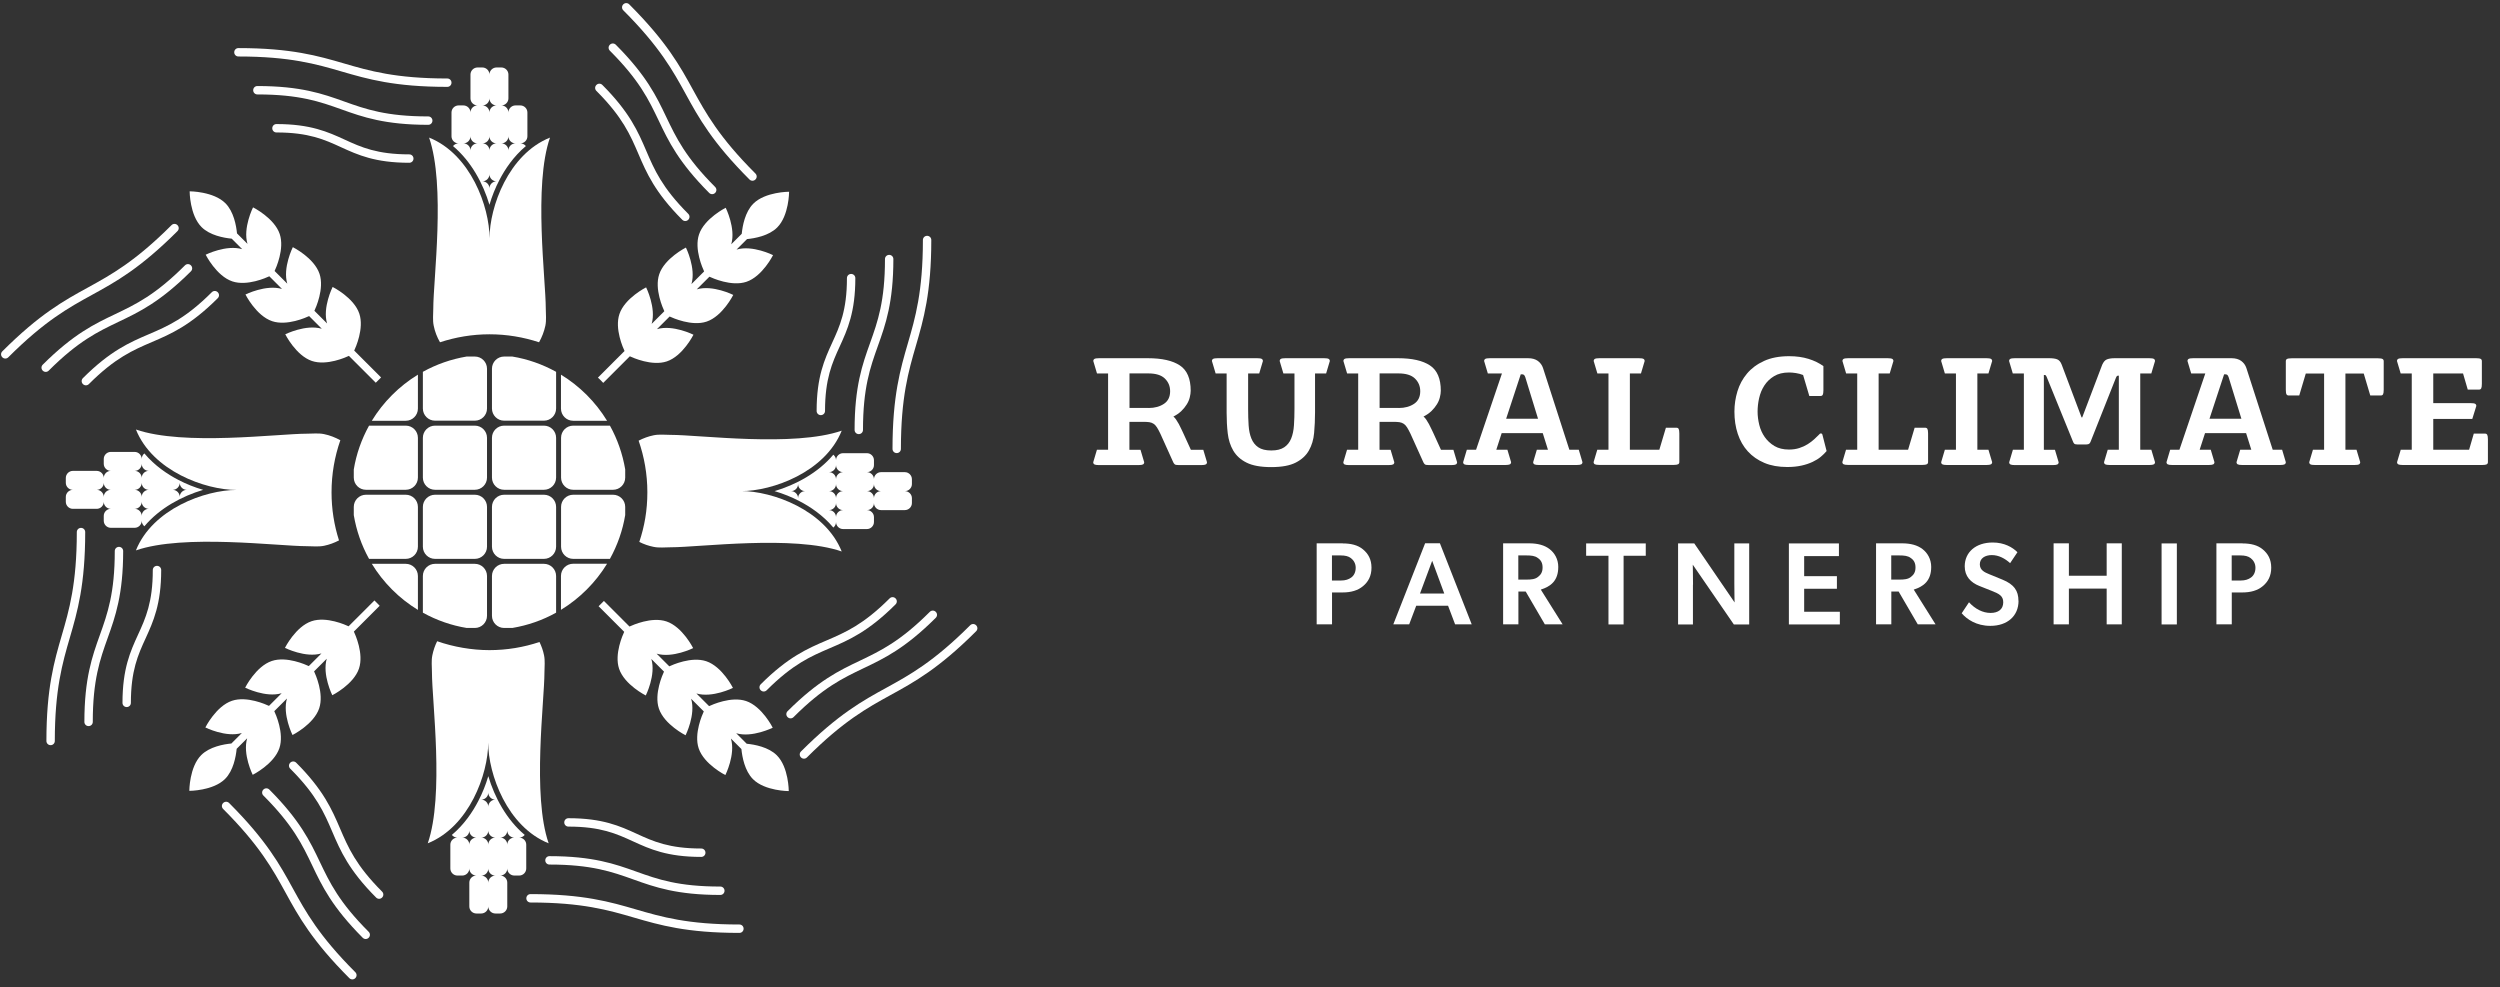 <svg width="195" height="77" viewBox="0 0 195 77" fill="none" xmlns="http://www.w3.org/2000/svg">
<rect x="0" y="0" width="195" height="77" fill="#333333" stroke="none"/>
<path d="M34.89 6.776C30.771 6.776 28.675 6.167 26.652 5.578C24.674 5.002 22.625 4.406 18.597 4.406C18.414 4.406 18.27 4.262 18.27 4.078C18.27 3.895 18.414 3.751 18.597 3.751C22.716 3.751 24.812 4.36 26.835 4.949C28.813 5.526 30.863 6.122 34.89 6.122C35.073 6.122 35.217 6.266 35.217 6.449C35.217 6.632 35.073 6.776 34.89 6.776Z" fill="white"/>
<path d="M33.403 9.736C30.017 9.736 28.295 9.127 26.632 8.531C24.949 7.929 23.351 7.366 20.077 7.366C19.893 7.366 19.749 7.222 19.749 7.038C19.749 6.855 19.893 6.711 20.077 6.711C23.462 6.711 25.184 7.32 26.848 7.916C28.531 8.518 30.129 9.081 33.403 9.081C33.586 9.081 33.73 9.226 33.73 9.409C33.73 9.592 33.586 9.736 33.403 9.736Z" fill="white"/>
<path d="M31.924 12.696C29.259 12.696 27.91 12.081 26.607 11.485C25.31 10.889 24.079 10.332 21.564 10.332C21.381 10.332 21.237 10.188 21.237 10.005C21.237 9.821 21.381 9.677 21.564 9.677C24.23 9.677 25.579 10.293 26.882 10.889C28.178 11.485 29.41 12.041 31.924 12.041C32.108 12.041 32.252 12.185 32.252 12.369C32.252 12.552 32.108 12.696 31.924 12.696Z" fill="white"/>
<path d="M35.767 11.183C35.59 11.183 35.439 11.268 35.335 11.393C36.756 12.584 37.686 14.326 38.177 15.976C38.373 15.309 38.635 14.647 38.956 14.038C39.382 13.213 40.05 12.205 41.019 11.393C40.92 11.268 40.763 11.183 40.587 11.183C40.888 11.183 41.137 10.934 41.137 10.633V8.773C41.137 8.472 40.888 8.223 40.587 8.223H40.207C39.906 8.223 39.657 8.472 39.657 8.773C39.657 8.472 39.408 8.223 39.107 8.223C39.408 8.223 39.657 7.974 39.657 7.673V5.813C39.657 5.512 39.408 5.263 39.107 5.263H38.727C38.426 5.263 38.177 5.512 38.177 5.813C38.177 5.512 37.928 5.263 37.627 5.263H37.247C36.946 5.263 36.697 5.512 36.697 5.813V7.673C36.697 7.974 36.946 8.223 37.247 8.223C36.946 8.223 36.697 8.472 36.697 8.773C36.697 8.472 36.448 8.223 36.147 8.223H35.767C35.466 8.223 35.217 8.472 35.217 8.773V10.633C35.217 10.934 35.466 11.183 35.767 11.183ZM39.657 10.633C39.657 10.934 39.906 11.183 40.207 11.183C39.906 11.183 39.657 11.432 39.657 11.733C39.657 11.432 39.408 11.183 39.107 11.183C39.408 11.183 39.657 10.934 39.657 10.633ZM38.177 7.673C38.177 7.974 38.426 8.223 38.727 8.223C38.426 8.223 38.177 8.472 38.177 8.773C38.177 8.472 37.928 8.223 37.627 8.223C37.928 8.223 38.177 7.974 38.177 7.673ZM38.177 10.633C38.177 10.934 38.426 11.183 38.727 11.183C38.426 11.183 38.177 11.432 38.177 11.733C38.177 11.432 37.928 11.183 37.627 11.183C37.928 11.183 38.177 10.934 38.177 10.633ZM38.177 13.593C38.177 13.894 38.426 14.143 38.727 14.143C38.426 14.143 38.177 14.392 38.177 14.693C38.177 14.392 37.928 14.143 37.627 14.143C37.928 14.143 38.177 13.894 38.177 13.593ZM36.697 10.633C36.697 10.934 36.946 11.183 37.247 11.183C36.946 11.183 36.697 11.432 36.697 11.733C36.697 11.432 36.448 11.183 36.147 11.183C36.448 11.183 36.697 10.934 36.697 10.633Z" fill="white"/>
<path d="M33.796 24.071C33.796 24.517 33.737 24.968 33.829 25.407C33.921 25.866 34.091 26.304 34.32 26.697C35.538 26.298 36.835 26.075 38.184 26.075C39.533 26.075 40.829 26.298 42.047 26.697C42.27 26.298 42.44 25.866 42.538 25.407C42.63 24.968 42.571 24.523 42.571 24.071C42.571 21.812 41.602 14.471 42.899 10.732C39.664 12.028 38.184 16.134 38.184 18.584C38.184 16.128 36.704 12.028 33.469 10.732C34.765 14.471 33.796 21.805 33.796 24.071Z" fill="white"/>
<path d="M43.376 37.253C43.376 37.777 42.951 38.203 42.427 38.203H39.323C38.799 38.203 38.373 37.777 38.373 37.253V34.149C38.373 33.625 38.799 33.2 39.323 33.2H42.427C42.951 33.2 43.376 33.625 43.376 34.149V37.253ZM43.376 29.002C42.309 28.413 41.156 28.006 39.958 27.81H39.323C38.799 27.81 38.373 28.236 38.373 28.76V31.864C38.373 32.387 38.799 32.813 39.323 32.813H42.427C42.951 32.813 43.376 32.387 43.376 31.864V29.002ZM43.376 39.538C43.376 39.014 42.951 38.589 42.427 38.589H39.323C38.799 38.589 38.373 39.014 38.373 39.538V42.642C38.373 43.166 38.799 43.592 39.323 43.592H42.427C42.951 43.592 43.376 43.166 43.376 42.642V39.538ZM47.351 43.972H44.706C44.182 43.972 43.756 44.397 43.756 44.921V47.567C45.216 46.676 46.461 45.432 47.351 43.972ZM48.766 39.538C48.766 39.014 48.34 38.589 47.816 38.589H44.712C44.188 38.589 43.763 39.014 43.763 39.538V42.642C43.763 43.166 44.188 43.592 44.712 43.592H47.574C48.163 42.525 48.569 41.372 48.766 40.174V39.538ZM43.756 29.224V31.87C43.756 32.394 44.182 32.82 44.706 32.82H47.351C46.461 31.359 45.216 30.115 43.756 29.224ZM48.766 36.611C48.563 35.413 48.163 34.26 47.574 33.2H44.712C44.188 33.2 43.763 33.625 43.763 34.149V37.253C43.763 37.777 44.188 38.203 44.712 38.203H47.816C48.34 38.203 48.766 37.777 48.766 37.253V36.611ZM39.323 48.981H39.965C41.163 48.778 42.316 48.379 43.376 47.789V44.928C43.376 44.404 42.951 43.978 42.427 43.978H39.323C38.799 43.978 38.373 44.404 38.373 44.928V48.032C38.373 48.556 38.799 48.981 39.323 48.981ZM31.648 43.592C32.172 43.592 32.597 43.166 32.597 42.642V39.538C32.597 39.014 32.172 38.589 31.648 38.589H28.544C28.02 38.589 27.595 39.014 27.595 39.538V40.18C27.797 41.379 28.197 42.531 28.786 43.592H31.648ZM27.595 37.253C27.595 37.777 28.02 38.203 28.544 38.203H31.648C32.172 38.203 32.597 37.777 32.597 37.253V34.149C32.597 33.625 32.172 33.2 31.648 33.2H28.786C28.197 34.267 27.791 35.419 27.595 36.618V37.253ZM32.597 29.224C31.137 30.115 29.893 31.359 29.002 32.82H31.648C32.172 32.82 32.597 32.394 32.597 31.87V29.224ZM32.597 47.573V44.928C32.597 44.404 32.172 43.978 31.648 43.978H29.002C29.893 45.439 31.137 46.683 32.597 47.573ZM37.037 48.981C37.561 48.981 37.987 48.556 37.987 48.032V44.928C37.987 44.404 37.561 43.978 37.037 43.978H33.933C33.41 43.978 32.984 44.404 32.984 44.928V47.789C34.051 48.379 35.204 48.785 36.402 48.981H37.037ZM37.987 34.149C37.987 33.625 37.561 33.2 37.037 33.2H33.933C33.41 33.2 32.984 33.625 32.984 34.149V37.253C32.984 37.777 33.41 38.203 33.933 38.203H37.037C37.561 38.203 37.987 37.777 37.987 37.253V34.149ZM37.987 39.538C37.987 39.014 37.561 38.589 37.037 38.589H33.933C33.41 38.589 32.984 39.014 32.984 39.538V42.642C32.984 43.166 33.41 43.592 33.933 43.592H37.037C37.561 43.592 37.987 43.166 37.987 42.642V39.538ZM37.987 28.76C37.987 28.236 37.561 27.81 37.037 27.81H36.396C35.197 28.013 34.045 28.413 32.984 29.002V31.864C32.984 32.387 33.41 32.813 33.933 32.813H37.037C37.561 32.813 37.987 32.387 37.987 31.864V28.76Z" fill="white"/>
<path d="M40.496 65.333C40.673 65.333 40.824 65.248 40.929 65.124C39.508 63.932 38.578 62.19 38.087 60.54C37.89 61.208 37.628 61.869 37.307 62.478C36.882 63.303 36.214 64.311 35.245 65.124C35.343 65.248 35.5 65.333 35.677 65.333C35.376 65.333 35.127 65.582 35.127 65.883V67.743C35.127 68.044 35.376 68.293 35.677 68.293H36.057C36.358 68.293 36.607 68.044 36.607 67.743C36.607 68.044 36.855 68.293 37.157 68.293C36.855 68.293 36.607 68.542 36.607 68.843V70.703C36.607 71.004 36.855 71.253 37.157 71.253H37.536C37.838 71.253 38.087 71.004 38.087 70.703C38.087 71.004 38.336 71.253 38.637 71.253H39.017C39.318 71.253 39.567 71.004 39.567 70.703V68.843C39.567 68.542 39.318 68.293 39.017 68.293C39.318 68.293 39.567 68.044 39.567 67.743C39.567 68.044 39.815 68.293 40.117 68.293H40.496C40.798 68.293 41.047 68.044 41.047 67.743V65.883C41.047 65.582 40.798 65.333 40.496 65.333ZM36.607 65.883C36.607 65.582 36.358 65.333 36.057 65.333C36.358 65.333 36.607 65.084 36.607 64.783C36.607 65.084 36.855 65.333 37.157 65.333C36.855 65.333 36.607 65.582 36.607 65.883ZM38.087 68.85C38.087 68.548 37.838 68.299 37.536 68.299C37.838 68.299 38.087 68.051 38.087 67.749C38.087 68.051 38.336 68.299 38.637 68.299C38.336 68.299 38.087 68.548 38.087 68.85ZM38.087 65.883C38.087 65.582 37.838 65.333 37.536 65.333C37.838 65.333 38.087 65.084 38.087 64.783C38.087 65.084 38.336 65.333 38.637 65.333C38.336 65.333 38.087 65.582 38.087 65.883ZM38.087 62.923C38.087 62.622 37.838 62.373 37.536 62.373C37.838 62.373 38.087 62.124 38.087 61.823C38.087 62.124 38.336 62.373 38.637 62.373C38.336 62.373 38.087 62.622 38.087 62.923ZM39.567 65.883C39.567 65.582 39.318 65.333 39.017 65.333C39.318 65.333 39.567 65.084 39.567 64.783C39.567 65.084 39.815 65.333 40.117 65.333C39.815 65.333 39.567 65.582 39.567 65.883Z" fill="white"/>
<path d="M41.381 69.74C45.5 69.74 47.596 70.349 49.619 70.939C51.597 71.515 53.647 72.111 57.674 72.111C57.857 72.111 58.001 72.255 58.001 72.438C58.001 72.622 57.857 72.766 57.674 72.766C53.555 72.766 51.459 72.157 49.436 71.567C47.458 70.991 45.409 70.395 41.381 70.395C41.198 70.395 41.054 70.251 41.054 70.068C41.054 69.884 41.198 69.74 41.381 69.74Z" fill="white"/>
<path d="M42.859 66.78C46.245 66.78 47.967 67.389 49.63 67.985C51.313 68.588 52.911 69.151 56.185 69.151C56.369 69.151 56.513 69.295 56.513 69.478C56.513 69.662 56.369 69.806 56.185 69.806C52.8 69.806 51.078 69.197 49.414 68.601C47.731 67.998 46.133 67.435 42.859 67.435C42.676 67.435 42.532 67.291 42.532 67.108C42.532 66.924 42.676 66.78 42.859 66.78Z" fill="white"/>
<path d="M44.339 63.82C47.005 63.82 48.354 64.436 49.657 65.032C50.953 65.628 52.184 66.184 54.699 66.184C54.882 66.184 55.026 66.328 55.026 66.512C55.026 66.695 54.882 66.839 54.699 66.839C52.034 66.839 50.685 66.224 49.382 65.628C48.085 65.032 46.854 64.475 44.339 64.475C44.156 64.475 44.012 64.331 44.012 64.148C44.012 63.964 44.156 63.82 44.339 63.82Z" fill="white"/>
<path d="M42.467 52.446C42.467 52 42.526 51.548 42.435 51.11C42.363 50.749 42.238 50.403 42.081 50.075C40.85 50.488 39.54 50.71 38.172 50.71C36.803 50.71 35.375 50.461 34.098 50.016C33.928 50.357 33.804 50.723 33.725 51.103C33.633 51.542 33.692 51.987 33.692 52.439C33.692 54.698 34.662 62.039 33.365 65.778C36.6 64.482 38.08 60.376 38.08 57.927C38.08 60.382 39.56 64.482 42.795 65.778C41.498 62.039 42.467 54.705 42.467 52.439V52.446Z" fill="white"/>
<path d="M65.21 35.898C65.21 35.721 65.124 35.57 65 35.465C63.808 36.886 62.066 37.816 60.416 38.308C61.084 38.504 61.745 38.766 62.354 39.087C63.179 39.513 64.188 40.18 65 41.15C65.124 41.051 65.21 40.894 65.21 40.717C65.21 41.019 65.458 41.267 65.76 41.267H67.619C67.921 41.267 68.169 41.019 68.169 40.717V40.338C68.169 40.036 67.921 39.788 67.619 39.788C67.921 39.788 68.169 39.539 68.169 39.237C68.169 39.539 68.418 39.788 68.719 39.788H70.579C70.88 39.788 71.129 39.539 71.129 39.237V38.858C71.129 38.556 70.88 38.308 70.579 38.308C70.88 38.308 71.129 38.059 71.129 37.758V37.378C71.129 37.077 70.88 36.828 70.579 36.828H68.719C68.418 36.828 68.169 37.077 68.169 37.378C68.169 37.077 67.921 36.828 67.619 36.828C67.921 36.828 68.169 36.579 68.169 36.278V35.898C68.169 35.596 67.921 35.348 67.619 35.348H65.76C65.458 35.348 65.21 35.596 65.21 35.898ZM65.76 39.788C65.458 39.788 65.21 40.036 65.21 40.338C65.21 40.036 64.961 39.788 64.659 39.788C64.961 39.788 65.21 39.539 65.21 39.237C65.21 39.539 65.458 39.788 65.76 39.788ZM68.719 38.308C68.418 38.308 68.169 38.556 68.169 38.858C68.169 38.556 67.921 38.308 67.619 38.308C67.921 38.308 68.169 38.059 68.169 37.758C68.169 38.059 68.418 38.308 68.719 38.308ZM65.76 38.308C65.458 38.308 65.21 38.556 65.21 38.858C65.21 38.556 64.961 38.308 64.659 38.308C64.961 38.308 65.21 38.059 65.21 37.758C65.21 38.059 65.458 38.308 65.76 38.308ZM62.8 38.308C62.498 38.308 62.25 38.556 62.25 38.858C62.25 38.556 62.001 38.308 61.7 38.308C62.001 38.308 62.25 38.059 62.25 37.758C62.25 38.059 62.498 38.308 62.8 38.308ZM65.76 36.828C65.458 36.828 65.21 37.077 65.21 37.378C65.21 37.077 64.961 36.828 64.659 36.828C64.961 36.828 65.21 36.579 65.21 36.278C65.21 36.579 65.458 36.828 65.76 36.828Z" fill="white"/>
<path d="M69.616 35.014C69.616 30.895 70.225 28.799 70.814 26.776C71.39 24.798 71.986 22.748 71.986 18.721C71.986 18.538 72.13 18.394 72.314 18.394C72.497 18.394 72.641 18.538 72.641 18.721C72.641 22.84 72.032 24.936 71.443 26.959C70.867 28.937 70.271 30.986 70.271 35.014C70.271 35.197 70.126 35.341 69.943 35.341C69.76 35.341 69.616 35.197 69.616 35.014Z" fill="white"/>
<path d="M66.658 33.533C66.658 30.148 67.267 28.426 67.863 26.762C68.465 25.079 69.028 23.482 69.028 20.207C69.028 20.024 69.172 19.88 69.356 19.88C69.539 19.88 69.683 20.024 69.683 20.207C69.683 23.593 69.074 25.315 68.478 26.978C67.876 28.661 67.313 30.259 67.313 33.533C67.313 33.717 67.168 33.861 66.985 33.861C66.802 33.861 66.658 33.717 66.658 33.533Z" fill="white"/>
<path d="M63.697 32.054C63.697 29.389 64.313 28.04 64.909 26.736C65.504 25.44 66.061 24.209 66.061 21.694C66.061 21.511 66.205 21.367 66.388 21.367C66.572 21.367 66.716 21.511 66.716 21.694C66.716 24.359 66.1 25.708 65.504 27.012C64.909 28.308 64.352 29.539 64.352 32.054C64.352 32.237 64.208 32.381 64.024 32.381C63.841 32.381 63.697 32.237 63.697 32.054Z" fill="white"/>
<path d="M57.802 38.307C60.258 38.307 64.357 36.827 65.654 33.592C61.915 34.889 54.581 33.92 52.315 33.92C51.87 33.92 51.418 33.861 50.979 33.953C50.566 34.038 50.18 34.182 49.813 34.372C50.252 35.635 50.494 36.984 50.494 38.399C50.494 39.813 50.272 41.051 49.866 42.269C50.213 42.446 50.586 42.577 50.979 42.655C51.418 42.747 51.863 42.688 52.315 42.688C54.574 42.688 61.915 41.719 65.654 43.016C64.357 39.781 60.252 38.301 57.802 38.301V38.307Z" fill="white"/>
<path d="M53.683 17.143C53.814 17.012 53.814 16.809 53.683 16.678C51.634 14.628 51.038 13.233 50.403 11.754C49.774 10.287 49.119 8.761 46.984 6.626C46.853 6.495 46.65 6.495 46.519 6.626C46.388 6.757 46.388 6.96 46.519 7.091C48.569 9.141 49.165 10.536 49.8 12.015C50.429 13.482 51.084 15.008 53.218 17.143C53.349 17.274 53.552 17.274 53.683 17.143Z" fill="white"/>
<path d="M58.459 14C55.545 11.086 54.497 9.18 53.482 7.327C52.487 5.52 51.465 3.653 48.617 0.805C48.486 0.674 48.486 0.471 48.617 0.34C48.748 0.209 48.95 0.209 49.081 0.34C51.996 3.254 53.043 5.16 54.058 7.013C55.054 8.82 56.075 10.687 58.924 13.535C59.055 13.666 59.055 13.869 58.924 14C58.793 14.131 58.59 14.131 58.459 14Z" fill="white"/>
<path d="M55.78 15.047C55.911 14.916 55.911 14.713 55.78 14.582C53.462 12.264 52.742 10.739 51.969 9.128C51.209 7.53 50.424 5.886 48.033 3.489C47.902 3.358 47.699 3.358 47.568 3.489C47.438 3.62 47.438 3.823 47.568 3.954C49.887 6.272 50.607 7.798 51.38 9.409C52.139 11.007 52.925 12.651 55.315 15.047C55.446 15.178 55.649 15.178 55.78 15.047Z" fill="white"/>
<path d="M60.619 17.745C61.549 16.815 61.549 14.956 61.549 14.956C61.549 14.956 59.689 14.956 58.759 15.886C58.111 16.534 57.915 17.627 57.856 18.236L57.037 19.055C57.404 17.811 56.605 16.206 56.605 16.206C56.605 16.206 54.942 17.038 54.523 18.289C54.136 19.441 54.817 20.947 54.922 21.17L53.933 22.159C54.3 20.915 53.501 19.31 53.501 19.31C53.501 19.31 51.838 20.142 51.419 21.393C51.032 22.545 51.713 24.051 51.818 24.274L50.829 25.263C51.196 24.019 50.397 22.414 50.397 22.414C50.397 22.414 48.734 23.246 48.315 24.497C47.928 25.649 48.609 27.155 48.714 27.378L46.638 29.454C46.782 29.585 46.92 29.722 47.051 29.866L49.127 27.791C49.349 27.895 50.855 28.576 52.008 28.19C53.259 27.771 54.09 26.108 54.09 26.108C54.09 26.108 52.479 25.302 51.242 25.675L52.231 24.687C52.453 24.791 53.959 25.472 55.112 25.086C56.363 24.667 57.194 23.004 57.194 23.004C57.194 23.004 55.583 22.198 54.346 22.571L55.335 21.583C55.557 21.687 57.063 22.368 58.216 21.982C59.467 21.563 60.298 19.9 60.298 19.9C60.298 19.9 58.687 19.094 57.45 19.468L58.268 18.649C58.877 18.59 59.971 18.393 60.619 17.745Z" fill="white"/>
<path d="M62.477 58.614C65.391 55.7 67.297 54.653 69.15 53.638C70.958 52.642 72.824 51.621 75.673 48.772C75.803 48.641 76.007 48.641 76.138 48.772C76.269 48.903 76.269 49.106 76.138 49.237C73.223 52.151 71.318 53.199 69.465 54.214C67.657 55.209 65.791 56.231 62.942 59.079C62.811 59.21 62.608 59.21 62.477 59.079C62.346 58.948 62.346 58.745 62.477 58.614Z" fill="white"/>
<path d="M61.432 55.935C61.563 56.066 61.766 56.066 61.897 55.935C64.215 53.617 65.741 52.897 67.352 52.124C68.949 51.365 70.593 50.579 72.99 48.189C73.121 48.058 73.121 47.855 72.99 47.724C72.859 47.593 72.656 47.593 72.525 47.724C70.207 50.042 68.681 50.762 67.07 51.535C65.472 52.295 63.828 53.08 61.432 55.471C61.301 55.602 61.301 55.804 61.432 55.935Z" fill="white"/>
<path d="M59.337 53.84C59.468 53.971 59.671 53.971 59.802 53.84C61.852 51.79 63.246 51.194 64.726 50.559C66.193 49.931 67.719 49.276 69.854 47.141C69.985 47.01 69.985 46.807 69.854 46.676C69.723 46.545 69.52 46.545 69.389 46.676C67.339 48.725 65.944 49.322 64.465 49.957C62.998 50.585 61.472 51.24 59.337 53.375C59.206 53.506 59.206 53.709 59.337 53.84Z" fill="white"/>
<path d="M60.594 58.916C59.945 58.267 58.852 58.071 58.243 58.012L57.424 57.193C58.668 57.56 60.273 56.761 60.273 56.761C60.273 56.761 59.441 55.098 58.19 54.679C57.038 54.292 55.532 54.974 55.309 55.078L54.32 54.09C55.564 54.456 57.169 53.657 57.169 53.657C57.169 53.657 56.337 51.994 55.086 51.575C53.934 51.188 52.428 51.87 52.205 51.974L51.216 50.986C52.46 51.352 54.065 50.553 54.065 50.553C54.065 50.553 53.233 48.89 51.982 48.471C50.83 48.084 49.324 48.766 49.101 48.87L47.104 46.873C46.966 47.017 46.829 47.155 46.691 47.286L48.688 49.283C48.584 49.505 47.903 51.012 48.289 52.164C48.708 53.415 50.371 54.247 50.371 54.247C50.371 54.247 51.177 52.636 50.804 51.398L51.792 52.387C51.688 52.609 51.007 54.116 51.393 55.268C51.812 56.519 53.475 57.351 53.475 57.351C53.475 57.351 54.281 55.74 53.908 54.502L54.896 55.491C54.792 55.714 54.111 57.22 54.497 58.372C54.916 59.623 56.579 60.455 56.579 60.455C56.579 60.455 57.385 58.844 57.012 57.606L57.83 58.425C57.889 59.034 58.086 60.127 58.734 60.776C59.664 61.705 61.523 61.705 61.523 61.705C61.523 61.705 61.523 59.846 60.594 58.916Z" fill="white"/>
<path d="M17.871 62.635C20.785 65.549 21.833 67.455 22.848 69.308C23.843 71.116 24.865 72.982 27.714 75.831C27.845 75.962 27.845 76.165 27.714 76.296C27.583 76.426 27.38 76.426 27.249 76.296C24.335 73.381 23.287 71.476 22.272 69.623C21.276 67.815 20.255 65.949 17.406 63.1C17.275 62.969 17.275 62.766 17.406 62.635C17.537 62.504 17.74 62.504 17.871 62.635Z" fill="white"/>
<path d="M20.544 61.587C20.413 61.718 20.413 61.921 20.544 62.052C22.862 64.37 23.582 65.896 24.355 67.507C25.115 69.105 25.901 70.748 28.291 73.145C28.422 73.276 28.625 73.276 28.756 73.145C28.887 73.014 28.887 72.811 28.756 72.68C26.438 70.362 25.717 68.836 24.945 67.225C24.185 65.627 23.399 63.984 21.009 61.587C20.878 61.456 20.675 61.456 20.544 61.587Z" fill="white"/>
<path d="M22.639 59.492C22.508 59.623 22.508 59.826 22.639 59.957C24.688 62.006 25.284 63.401 25.919 64.881C26.548 66.348 27.203 67.874 29.338 70.009C29.469 70.14 29.672 70.14 29.802 70.009C29.933 69.878 29.933 69.675 29.802 69.544C27.753 67.494 27.157 66.099 26.522 64.619C25.893 63.152 25.238 61.627 23.104 59.492C22.973 59.361 22.77 59.361 22.639 59.492Z" fill="white"/>
<path d="M29.619 47.253C29.481 47.116 29.344 46.978 29.206 46.834L27.189 48.851C26.967 48.746 25.46 48.065 24.308 48.452C23.057 48.871 22.226 50.534 22.226 50.534C22.226 50.534 23.837 51.339 25.074 50.966L24.085 51.955C23.863 51.85 22.357 51.169 21.204 51.555C19.953 51.974 19.122 53.638 19.122 53.638C19.122 53.638 20.733 54.443 21.97 54.07L20.981 55.059C20.759 54.954 19.253 54.273 18.1 54.659C16.849 55.078 16.018 56.742 16.018 56.742C16.018 56.742 17.628 57.547 18.866 57.174L18.048 57.993C17.439 58.051 16.345 58.248 15.697 58.896C14.767 59.826 14.767 61.686 14.767 61.686C14.767 61.686 16.627 61.686 17.556 60.756C18.205 60.108 18.401 59.014 18.46 58.405L19.279 57.587C18.912 58.831 19.711 60.435 19.711 60.435C19.711 60.435 21.374 59.603 21.793 58.353C22.18 57.2 21.499 55.694 21.394 55.471L22.383 54.483C22.016 55.727 22.815 57.331 22.815 57.331C22.815 57.331 24.478 56.499 24.897 55.249C25.284 54.096 24.603 52.59 24.498 52.367L25.487 51.379C25.12 52.623 25.919 54.227 25.919 54.227C25.919 54.227 27.582 53.396 28.001 52.145C28.388 50.992 27.707 49.486 27.602 49.264L29.612 47.253H29.619Z" fill="white"/>
<path d="M13.843 18.027C10.928 20.941 9.023 21.989 7.17 23.004C5.362 23.999 3.496 25.021 0.647 27.869C0.516 28 0.313 28 0.182 27.869C0.051 27.738 0.051 27.535 0.182 27.404C3.097 24.49 5.002 23.443 6.855 22.428C8.663 21.432 10.529 20.411 13.378 17.562C13.509 17.431 13.712 17.431 13.843 17.562C13.973 17.693 13.973 17.896 13.843 18.027Z" fill="white"/>
<path d="M14.892 20.698C14.761 20.567 14.558 20.567 14.427 20.698C12.109 23.017 10.583 23.737 8.972 24.509C7.374 25.269 5.731 26.055 3.334 28.445C3.203 28.576 3.203 28.779 3.334 28.91C3.465 29.041 3.668 29.041 3.799 28.91C6.117 26.592 7.643 25.872 9.254 25.099C10.851 24.339 12.495 23.553 14.892 21.163C15.023 21.032 15.023 20.829 14.892 20.698Z" fill="white"/>
<path d="M16.985 22.794C16.854 22.663 16.651 22.663 16.52 22.794C14.47 24.844 13.075 25.44 11.596 26.075C10.129 26.703 8.603 27.358 6.468 29.493C6.337 29.624 6.337 29.827 6.468 29.958C6.599 30.089 6.802 30.089 6.933 29.958C8.983 27.908 10.377 27.312 11.857 26.677C13.324 26.049 14.85 25.394 16.985 23.259C17.116 23.128 17.116 22.925 16.985 22.794Z" fill="white"/>
<path d="M29.311 29.853C29.448 29.716 29.585 29.578 29.723 29.441L27.628 27.345C27.732 27.123 28.413 25.616 28.027 24.464C27.608 23.213 25.945 22.382 25.945 22.382C25.945 22.382 25.139 23.992 25.512 25.23L24.523 24.241C24.628 24.019 25.309 22.512 24.923 21.36C24.504 20.109 22.841 19.278 22.841 19.278C22.841 19.278 22.035 20.889 22.408 22.126L21.419 21.137C21.524 20.915 22.205 19.409 21.819 18.256C21.4 17.005 19.737 16.174 19.737 16.174C19.737 16.174 18.931 17.785 19.304 19.022L18.486 18.204C18.427 17.595 18.23 16.501 17.582 15.853C16.652 14.923 14.793 14.923 14.793 14.923C14.793 14.923 14.793 16.783 15.722 17.712C16.371 18.361 17.464 18.557 18.073 18.616L18.892 19.435C17.648 19.068 16.043 19.867 16.043 19.867C16.043 19.867 16.875 21.53 18.126 21.949C19.278 22.336 20.784 21.655 21.007 21.55L21.996 22.539C20.752 22.172 19.147 22.971 19.147 22.971C19.147 22.971 19.979 24.634 21.23 25.053C22.382 25.44 23.888 24.759 24.111 24.654L25.1 25.643C23.856 25.276 22.251 26.075 22.251 26.075C22.251 26.075 23.083 27.738 24.334 28.157C25.486 28.544 26.992 27.863 27.215 27.758L29.304 29.847L29.311 29.853Z" fill="white"/>
<path d="M11.053 40.619C11.053 40.796 11.138 40.946 11.262 41.051C12.454 39.63 14.196 38.7 15.846 38.209C15.178 38.013 14.517 37.751 13.908 37.43C13.083 37.004 12.074 36.336 11.262 35.367C11.138 35.465 11.053 35.622 11.053 35.799C11.053 35.498 10.804 35.249 10.503 35.249H8.643C8.342 35.249 8.093 35.498 8.093 35.799V36.179C8.093 36.48 8.342 36.729 8.643 36.729C8.342 36.729 8.093 36.978 8.093 37.279C8.093 36.978 7.844 36.729 7.543 36.729H5.683C5.382 36.729 5.133 36.978 5.133 37.279V37.659C5.133 37.96 5.382 38.209 5.683 38.209C5.382 38.209 5.133 38.458 5.133 38.759V39.139C5.133 39.44 5.382 39.689 5.683 39.689H7.543C7.844 39.689 8.093 39.44 8.093 39.139C8.093 39.44 8.342 39.689 8.643 39.689C8.342 39.689 8.093 39.938 8.093 40.239V40.619C8.093 40.92 8.342 41.169 8.643 41.169H10.503C10.804 41.169 11.053 40.92 11.053 40.619ZM10.503 36.729C10.804 36.729 11.053 36.48 11.053 36.179C11.053 36.48 11.302 36.729 11.603 36.729C11.302 36.729 11.053 36.978 11.053 37.279C11.053 36.978 10.804 36.729 10.503 36.729ZM7.543 38.209C7.844 38.209 8.093 37.96 8.093 37.659C8.093 37.96 8.342 38.209 8.643 38.209C8.342 38.209 8.093 38.458 8.093 38.759C8.093 38.458 7.844 38.209 7.543 38.209ZM10.503 38.209C10.804 38.209 11.053 37.96 11.053 37.659C11.053 37.96 11.302 38.209 11.603 38.209C11.302 38.209 11.053 38.458 11.053 38.759C11.053 38.458 10.804 38.209 10.503 38.209ZM13.469 38.209C13.77 38.209 14.019 37.96 14.019 37.659C14.019 37.96 14.268 38.209 14.569 38.209C14.268 38.209 14.019 38.458 14.019 38.759C14.019 38.458 13.77 38.209 13.469 38.209ZM10.503 39.689C10.804 39.689 11.053 39.44 11.053 39.139C11.053 39.44 11.302 39.689 11.603 39.689C11.302 39.689 11.053 39.938 11.053 40.239C11.053 39.938 10.804 39.689 10.503 39.689Z" fill="white"/>
<path d="M6.646 41.503C6.646 45.622 6.037 47.717 5.447 49.741C4.871 51.718 4.275 53.768 4.275 57.795C4.275 57.979 4.131 58.123 3.948 58.123C3.764 58.123 3.62 57.979 3.62 57.795C3.62 53.676 4.229 51.581 4.819 49.557C5.395 47.58 5.991 45.53 5.991 41.503C5.991 41.319 6.135 41.175 6.318 41.175C6.502 41.175 6.646 41.319 6.646 41.503Z" fill="white"/>
<path d="M9.607 42.983C9.607 46.368 8.998 48.09 8.402 49.754C7.8 51.437 7.237 53.035 7.237 56.309C7.237 56.492 7.093 56.636 6.909 56.636C6.726 56.636 6.582 56.492 6.582 56.309C6.582 52.923 7.191 51.201 7.787 49.538C8.389 47.855 8.952 46.257 8.952 42.983C8.952 42.799 9.096 42.655 9.28 42.655C9.463 42.655 9.607 42.799 9.607 42.983Z" fill="white"/>
<path d="M12.573 44.464C12.573 47.129 11.957 48.478 11.362 49.781C10.766 51.078 10.209 52.309 10.209 54.823C10.209 55.007 10.065 55.151 9.882 55.151C9.698 55.151 9.554 55.007 9.554 54.823C9.554 52.158 10.17 50.809 10.766 49.506C11.362 48.209 11.918 46.978 11.918 44.464C11.918 44.28 12.062 44.136 12.246 44.136C12.429 44.136 12.573 44.28 12.573 44.464Z" fill="white"/>
<path d="M25.86 38.399C25.86 36.978 26.102 35.61 26.547 34.339C26.154 34.123 25.729 33.953 25.277 33.861C24.838 33.77 24.393 33.828 23.941 33.828C21.682 33.828 14.341 34.798 10.602 33.501C11.898 36.736 16.004 38.216 18.453 38.216C15.998 38.216 11.898 39.696 10.602 42.931C14.341 41.634 21.675 42.603 23.941 42.603C24.386 42.603 24.838 42.662 25.277 42.571C25.689 42.486 26.076 42.341 26.442 42.151C26.062 40.966 25.86 39.709 25.86 38.399Z" fill="white"/>
<path d="M104.73 42.387C105.359 42.387 105.909 42.511 106.315 42.852C106.727 43.192 106.976 43.638 106.976 44.279C106.976 44.921 106.727 45.38 106.315 45.72C105.909 46.061 105.365 46.211 104.73 46.211H103.898V48.7H102.7V42.38H104.73V42.387ZM105.398 45.046C105.601 44.901 105.745 44.64 105.745 44.286C105.745 43.932 105.568 43.684 105.372 43.533C105.175 43.382 104.92 43.323 104.56 43.323H103.892V45.281H104.586C104.953 45.281 105.201 45.19 105.398 45.046Z" fill="white"/>
<path d="M110.466 47.245L109.916 48.699H108.678L111.16 42.373H112.312L114.794 48.699H113.498L112.948 47.245H110.466ZM112.653 46.296L111.71 43.742L110.76 46.296H112.653Z" fill="white"/>
<path d="M118.435 46.139V48.7H117.243V42.38H119.273C119.941 42.38 120.471 42.524 120.864 42.826C121.257 43.127 121.545 43.611 121.545 44.221C121.545 45.307 120.949 45.746 120.183 45.989L121.886 48.7H120.498L119.004 46.139H118.435ZM119.954 45.006C120.19 44.83 120.321 44.62 120.321 44.266C120.321 43.913 120.196 43.69 119.954 43.526C119.725 43.349 119.43 43.323 119.05 43.323H118.428V45.209H119.05C119.437 45.209 119.731 45.183 119.954 45.006Z" fill="white"/>
<path d="M123.719 43.349V42.387H128.369V43.349H126.64V48.706H125.461V43.349H123.719Z" fill="white"/>
<path d="M132.049 45.602V48.706H130.89V42.387H132.154L135.298 46.99C135.298 46.99 135.278 46.25 135.278 45.497V42.387H136.437V48.706H135.239L132.036 44.044C132.036 44.044 132.056 44.849 132.056 45.602H132.049Z" fill="white"/>
<path d="M143.436 42.387V43.376H140.725V44.941H143.279V45.923H140.725V47.717H143.508V48.706H139.533V42.387H143.436Z" fill="white"/>
<path d="M147.523 46.139V48.7H146.332V42.38H148.362C149.03 42.38 149.56 42.524 149.953 42.826C150.346 43.127 150.634 43.611 150.634 44.221C150.634 45.307 150.038 45.746 149.272 45.989L150.974 48.7H149.586L148.093 46.139H147.523ZM149.043 45.006C149.278 44.83 149.409 44.62 149.409 44.266C149.409 43.913 149.285 43.69 149.043 43.526C148.813 43.349 148.519 43.323 148.139 43.323H147.517V45.209H148.139C148.525 45.209 148.82 45.183 149.043 45.006Z" fill="white"/>
<path d="M157.445 46.866C157.445 48.038 156.587 48.817 155.245 48.817C154.164 48.817 153.425 48.313 153.012 47.835L153.582 46.977C154.073 47.514 154.669 47.809 155.265 47.809C155.861 47.809 156.253 47.527 156.253 46.977C156.253 46.479 155.926 46.316 155.383 46.099L154.394 45.707C153.706 45.431 153.248 44.947 153.248 44.174C153.248 43.074 154.106 42.315 155.435 42.315C156.332 42.315 156.98 42.688 157.36 43.074L156.79 43.925C156.384 43.559 155.9 43.297 155.363 43.297C154.826 43.297 154.426 43.552 154.426 44.017C154.426 44.482 154.819 44.646 155.147 44.783L156.201 45.215C157.092 45.582 157.439 46.073 157.439 46.866H157.445Z" fill="white"/>
<path d="M161.373 45.91V48.7H160.181V42.38H161.373V44.908H164.32V42.38H165.499V48.7H164.32V45.91H161.373Z" fill="white"/>
<path d="M169.794 42.387V48.706H168.603V42.387H169.794Z" fill="white"/>
<path d="M174.91 42.387C175.539 42.387 176.089 42.511 176.495 42.852C176.907 43.192 177.156 43.638 177.156 44.279C177.156 44.921 176.907 45.38 176.495 45.72C176.089 46.061 175.545 46.211 174.91 46.211H174.078V48.7H172.88V42.38H174.91V42.387ZM175.578 45.046C175.781 44.901 175.925 44.64 175.925 44.286C175.925 43.932 175.748 43.684 175.552 43.533C175.355 43.382 175.1 43.323 174.74 43.323H174.072V45.281H174.766C175.133 45.281 175.381 45.19 175.578 45.046Z" fill="white"/>
<path d="M85.566 35.078H86.431V29.132H85.566L85.278 28.163C85.278 28.084 85.311 28.026 85.37 27.993C85.429 27.96 85.547 27.94 85.724 27.94H89.528C90.635 27.94 91.467 28.13 92.03 28.504C92.593 28.877 92.874 29.538 92.874 30.475C92.874 30.632 92.848 30.802 92.802 30.992C92.757 31.182 92.678 31.365 92.567 31.542C92.455 31.719 92.318 31.896 92.148 32.059C91.977 32.223 91.768 32.367 91.525 32.492C91.585 32.538 91.656 32.609 91.728 32.714C91.801 32.819 91.873 32.937 91.945 33.068C92.017 33.199 92.076 33.323 92.135 33.448C92.194 33.572 92.239 33.664 92.272 33.736L92.888 35.085H93.857L94.145 36.054C94.145 36.133 94.112 36.191 94.053 36.224C93.994 36.257 93.876 36.277 93.7 36.277H91.958C91.781 36.277 91.676 36.257 91.63 36.218C91.585 36.178 91.545 36.126 91.512 36.054L90.504 33.821C90.406 33.618 90.321 33.461 90.242 33.336C90.163 33.212 90.078 33.12 89.98 33.055C89.882 32.989 89.77 32.95 89.646 32.93C89.522 32.911 89.358 32.904 89.168 32.904H88.094V35.085H88.959L89.247 36.054C89.247 36.133 89.214 36.191 89.155 36.224C89.096 36.257 88.978 36.277 88.801 36.277H85.717C85.54 36.277 85.422 36.257 85.363 36.224C85.305 36.191 85.272 36.133 85.272 36.054L85.56 35.085L85.566 35.078ZM89.594 31.824C90.072 31.824 90.471 31.712 90.792 31.496C91.113 31.28 91.27 30.953 91.27 30.514C91.27 30.121 91.133 29.794 90.858 29.525C90.582 29.257 90.15 29.126 89.567 29.126H88.101V31.817H89.594V31.824Z" fill="white"/>
<path d="M95.684 29.132H94.82L94.531 28.163C94.531 28.084 94.564 28.026 94.623 27.993C94.682 27.96 94.8 27.94 94.977 27.94H98.061C98.238 27.94 98.356 27.96 98.415 27.993C98.474 28.026 98.506 28.084 98.506 28.163L98.218 29.132H97.354V31.915C97.354 32.367 97.367 32.793 97.393 33.186C97.419 33.579 97.491 33.919 97.609 34.207C97.727 34.495 97.904 34.725 98.146 34.888C98.388 35.052 98.722 35.137 99.161 35.137C99.6 35.137 99.921 35.052 100.17 34.888C100.412 34.725 100.595 34.495 100.713 34.201C100.831 33.906 100.903 33.566 100.929 33.166C100.956 32.767 100.969 32.348 100.969 31.889V29.132H100.104L99.816 28.163C99.816 28.084 99.849 28.026 99.908 27.993C99.967 27.96 100.085 27.94 100.261 27.94H103.28C103.457 27.94 103.575 27.96 103.634 27.993C103.693 28.026 103.726 28.084 103.726 28.163L103.437 29.132H102.573V32.177C102.573 32.727 102.547 33.258 102.501 33.775C102.455 34.292 102.318 34.744 102.095 35.137C101.872 35.53 101.532 35.844 101.073 36.08C100.615 36.316 99.98 36.434 99.155 36.434C98.33 36.434 97.694 36.316 97.236 36.087C96.771 35.858 96.43 35.543 96.195 35.15C95.966 34.757 95.822 34.306 95.763 33.795C95.704 33.284 95.677 32.754 95.677 32.203V29.132H95.684Z" fill="white"/>
<path d="M105.075 35.078H105.939V29.132H105.075L104.787 28.163C104.787 28.084 104.82 28.026 104.879 27.993C104.937 27.96 105.055 27.94 105.232 27.94H109.037C110.143 27.94 110.975 28.13 111.538 28.504C112.101 28.877 112.383 29.538 112.383 30.475C112.383 30.632 112.357 30.802 112.311 30.992C112.265 31.182 112.187 31.365 112.075 31.542C111.964 31.719 111.826 31.896 111.656 32.059C111.486 32.223 111.276 32.367 111.034 32.492C111.093 32.538 111.165 32.609 111.237 32.714C111.309 32.819 111.381 32.937 111.453 33.068C111.525 33.199 111.584 33.323 111.643 33.448C111.702 33.572 111.748 33.664 111.781 33.736L112.396 35.085H113.365L113.653 36.054C113.653 36.133 113.621 36.191 113.562 36.224C113.503 36.257 113.385 36.277 113.208 36.277H111.466C111.289 36.277 111.185 36.257 111.139 36.218C111.093 36.178 111.054 36.126 111.021 36.054L110.013 33.821C109.914 33.618 109.829 33.461 109.751 33.336C109.672 33.212 109.587 33.12 109.489 33.055C109.39 32.989 109.279 32.95 109.155 32.93C109.03 32.911 108.867 32.904 108.677 32.904H107.603V35.085H108.467L108.755 36.054C108.755 36.133 108.722 36.191 108.664 36.224C108.605 36.257 108.487 36.277 108.31 36.277H105.226C105.049 36.277 104.931 36.257 104.872 36.224C104.813 36.191 104.78 36.133 104.78 36.054L105.068 35.085L105.075 35.078ZM109.102 31.824C109.58 31.824 109.98 31.712 110.301 31.496C110.622 31.28 110.779 30.953 110.779 30.514C110.779 30.121 110.641 29.794 110.366 29.525C110.091 29.257 109.659 29.126 109.076 29.126H107.609V31.817H109.102V31.824Z" fill="white"/>
<path d="M114.401 35.078H115.134L117.151 29.132H116.051L115.763 28.163C115.763 28.084 115.796 28.026 115.855 27.993C115.913 27.96 116.031 27.94 116.208 27.94H119.188C119.509 27.94 119.764 28.012 119.96 28.157C120.15 28.301 120.281 28.484 120.353 28.7L122.41 35.078H123.143L123.431 36.047C123.431 36.126 123.398 36.185 123.339 36.218C123.281 36.25 123.163 36.27 122.986 36.27H120.032C119.856 36.27 119.738 36.25 119.679 36.218C119.62 36.185 119.587 36.126 119.587 36.047L119.875 35.078H120.74L120.334 33.782H117.131L116.712 35.078H117.577L117.865 36.047C117.865 36.126 117.832 36.185 117.773 36.218C117.714 36.25 117.596 36.27 117.42 36.27H114.571C114.394 36.27 114.276 36.25 114.217 36.218C114.158 36.185 114.126 36.126 114.126 36.047L114.414 35.078H114.401ZM119.967 32.662L118.972 29.42C118.939 29.322 118.9 29.263 118.86 29.237C118.821 29.211 118.782 29.198 118.736 29.198H118.618L117.479 32.662H119.96H119.967Z" fill="white"/>
<path d="M124.596 35.078H125.461V29.132H124.596L124.308 28.163C124.308 28.084 124.341 28.026 124.4 27.993C124.459 27.96 124.577 27.94 124.753 27.94H127.838C128.015 27.94 128.132 27.96 128.191 27.993C128.25 28.026 128.283 28.084 128.283 28.163L127.995 29.132H127.13V35.078H129.429L129.94 33.363H130.765C130.843 33.363 130.902 33.395 130.935 33.454C130.968 33.513 130.988 33.631 130.988 33.808V36.041C130.988 36.12 130.955 36.178 130.896 36.211C130.837 36.244 130.719 36.264 130.542 36.264H124.747C124.57 36.264 124.452 36.244 124.393 36.211C124.334 36.178 124.302 36.12 124.302 36.041L124.59 35.072L124.596 35.078Z" fill="white"/>
<path d="M142.475 35.183C142.35 35.334 142.2 35.478 142.023 35.628C141.846 35.779 141.63 35.91 141.381 36.028C141.132 36.146 140.844 36.244 140.517 36.316C140.189 36.388 139.823 36.427 139.41 36.427C138.729 36.427 138.133 36.322 137.622 36.106C137.112 35.89 136.686 35.596 136.332 35.209C135.985 34.829 135.723 34.371 135.547 33.84C135.37 33.31 135.285 32.734 135.285 32.105C135.285 31.568 135.363 31.038 135.52 30.52C135.678 30.003 135.926 29.545 136.267 29.139C136.607 28.733 137.046 28.405 137.59 28.157C138.133 27.908 138.782 27.783 139.554 27.783C140.124 27.783 140.622 27.855 141.067 27.993C141.512 28.13 141.892 28.32 142.226 28.556V30.442C142.226 30.619 142.206 30.737 142.174 30.796C142.141 30.854 142.082 30.887 142.003 30.887H141.126L140.641 29.25C140.465 29.178 140.281 29.132 140.078 29.099C139.875 29.067 139.698 29.054 139.541 29.054C139.076 29.054 138.69 29.152 138.376 29.342C138.061 29.532 137.806 29.78 137.616 30.075C137.426 30.37 137.289 30.697 137.21 31.057C137.131 31.418 137.092 31.765 137.092 32.105C137.092 32.446 137.138 32.793 137.223 33.14C137.308 33.487 137.452 33.808 137.649 34.089C137.845 34.371 138.101 34.607 138.408 34.79C138.716 34.973 139.096 35.065 139.541 35.065C139.836 35.065 140.104 35.026 140.347 34.947C140.589 34.869 140.805 34.77 141.001 34.646C141.198 34.522 141.368 34.391 141.519 34.253C141.669 34.116 141.8 33.985 141.925 33.86C141.925 33.854 141.931 33.84 141.951 33.834C141.971 33.814 141.997 33.808 142.03 33.808C142.089 33.808 142.128 33.84 142.147 33.9L142.475 35.183Z" fill="white"/>
<path d="M143.999 35.078H144.863V29.132H143.999L143.711 28.163C143.711 28.084 143.743 28.026 143.802 27.993C143.861 27.96 143.979 27.94 144.156 27.94H147.24C147.417 27.94 147.535 27.96 147.594 27.993C147.653 28.026 147.686 28.084 147.686 28.163L147.397 29.132H146.533V35.078H148.832L149.342 33.363H150.167C150.246 33.363 150.305 33.395 150.338 33.454C150.37 33.513 150.39 33.631 150.39 33.808V36.041C150.39 36.12 150.357 36.178 150.298 36.211C150.239 36.244 150.122 36.264 149.945 36.264H144.149C143.973 36.264 143.855 36.244 143.796 36.211C143.737 36.178 143.704 36.12 143.704 36.041L143.992 35.072L143.999 35.078Z" fill="white"/>
<path d="M151.7 35.078H152.564V29.132H151.7L151.412 28.163C151.412 28.084 151.444 28.026 151.503 27.993C151.562 27.96 151.68 27.94 151.857 27.94H154.941C155.118 27.94 155.236 27.96 155.295 27.993C155.354 28.026 155.387 28.084 155.387 28.163L155.098 29.132H154.234V35.078H155.098L155.387 36.047C155.387 36.126 155.354 36.185 155.295 36.218C155.236 36.25 155.118 36.27 154.941 36.27H151.857C151.68 36.27 151.562 36.25 151.503 36.218C151.444 36.185 151.412 36.126 151.412 36.047L151.7 35.078Z" fill="white"/>
<path d="M156.998 35.078H157.862V29.132H156.998L156.71 28.163C156.71 28.084 156.743 28.026 156.802 27.993C156.861 27.96 156.978 27.94 157.155 27.94H159.847C160.102 27.94 160.305 27.967 160.456 28.026C160.606 28.084 160.731 28.222 160.816 28.451L162.361 32.557H162.414L163.972 28.451C164.07 28.235 164.188 28.091 164.339 28.032C164.49 27.973 164.686 27.94 164.941 27.94H167.646C167.823 27.94 167.941 27.96 168 27.993C168.058 28.026 168.091 28.084 168.091 28.163L167.803 29.132H166.939V35.078H167.803L168.091 36.047C168.091 36.126 168.058 36.185 168 36.218C167.941 36.25 167.823 36.27 167.646 36.27H164.562C164.385 36.27 164.267 36.25 164.208 36.218C164.149 36.185 164.116 36.126 164.116 36.047L164.404 35.078H165.269V29.302H165.216C165.164 29.302 165.125 29.316 165.105 29.348C165.085 29.381 165.066 29.414 165.046 29.46L163.069 34.443C163.042 34.515 163.01 34.568 162.964 34.607C162.918 34.646 162.846 34.666 162.741 34.666H162.021C161.909 34.666 161.831 34.646 161.792 34.607C161.752 34.568 161.72 34.515 161.693 34.443L159.644 29.407C159.624 29.361 159.604 29.329 159.585 29.296C159.565 29.263 159.526 29.25 159.473 29.25H159.421V35.085H160.285L160.574 36.054C160.574 36.133 160.541 36.191 160.482 36.224C160.423 36.257 160.305 36.277 160.128 36.277H157.162C156.985 36.277 156.867 36.257 156.808 36.224C156.749 36.191 156.717 36.133 156.717 36.054L157.005 35.085L156.998 35.078Z" fill="white"/>
<path d="M169.262 35.078H169.996L172.013 29.132H170.913L170.624 28.163C170.624 28.084 170.657 28.026 170.716 27.993C170.775 27.96 170.893 27.94 171.07 27.94H174.049C174.37 27.94 174.626 28.012 174.822 28.157C175.012 28.301 175.143 28.484 175.215 28.7L177.271 35.078H178.005L178.293 36.047C178.293 36.126 178.26 36.185 178.201 36.218C178.142 36.25 178.024 36.27 177.847 36.27H174.894C174.717 36.27 174.599 36.25 174.54 36.218C174.481 36.185 174.449 36.126 174.449 36.047L174.737 35.078H175.601L175.195 33.782H171.993L171.574 35.078H172.438L172.726 36.047C172.726 36.126 172.694 36.185 172.635 36.218C172.576 36.25 172.458 36.27 172.281 36.27H169.433C169.256 36.27 169.138 36.25 169.079 36.218C169.02 36.185 168.987 36.126 168.987 36.047L169.275 35.078H169.262ZM174.829 32.662L173.833 29.42C173.8 29.322 173.761 29.263 173.722 29.237C173.683 29.211 173.643 29.198 173.597 29.198H173.48L172.34 32.662H174.822H174.829Z" fill="white"/>
<path d="M180.415 35.079H181.28V29.133H179.852L179.341 30.848H178.516C178.438 30.848 178.379 30.816 178.346 30.757C178.313 30.698 178.294 30.58 178.294 30.403V28.17C178.294 28.091 178.326 28.032 178.385 28C178.444 27.967 178.562 27.947 178.739 27.947H185.484C185.661 27.947 185.779 27.967 185.838 28C185.896 28.032 185.929 28.091 185.929 28.17V30.403C185.929 30.58 185.91 30.698 185.877 30.757C185.844 30.816 185.785 30.848 185.707 30.848H184.881L184.371 29.133H182.943V35.079H183.808L184.096 36.048C184.096 36.126 184.063 36.185 184.004 36.218C183.945 36.251 183.827 36.27 183.65 36.27H180.566C180.389 36.27 180.271 36.251 180.212 36.218C180.153 36.185 180.121 36.126 180.121 36.048L180.409 35.079H180.415Z" fill="white"/>
<path d="M187.253 35.078H188.117V29.132H187.253L186.965 28.163C186.965 28.084 186.997 28.026 187.056 27.993C187.115 27.96 187.233 27.94 187.41 27.94H193.14C193.317 27.94 193.434 27.96 193.493 27.993C193.552 28.026 193.585 28.084 193.585 28.163V29.944C193.585 30.121 193.565 30.239 193.533 30.298C193.5 30.357 193.441 30.39 193.362 30.39H192.485L192.118 29.132H189.794V31.444H192.708C192.884 31.444 193.002 31.463 193.061 31.496C193.12 31.529 193.153 31.588 193.153 31.666L192.839 32.675H189.794V35.078H192.59L192.956 33.821H193.834C193.913 33.821 193.971 33.854 194.004 33.913C194.037 33.972 194.057 34.089 194.057 34.266V36.047C194.057 36.126 194.024 36.185 193.965 36.218C193.906 36.25 193.788 36.27 193.611 36.27H187.416C187.24 36.27 187.122 36.25 187.063 36.218C187.004 36.185 186.971 36.126 186.971 36.047L187.259 35.078H187.253Z" fill="white"/>
</svg>

